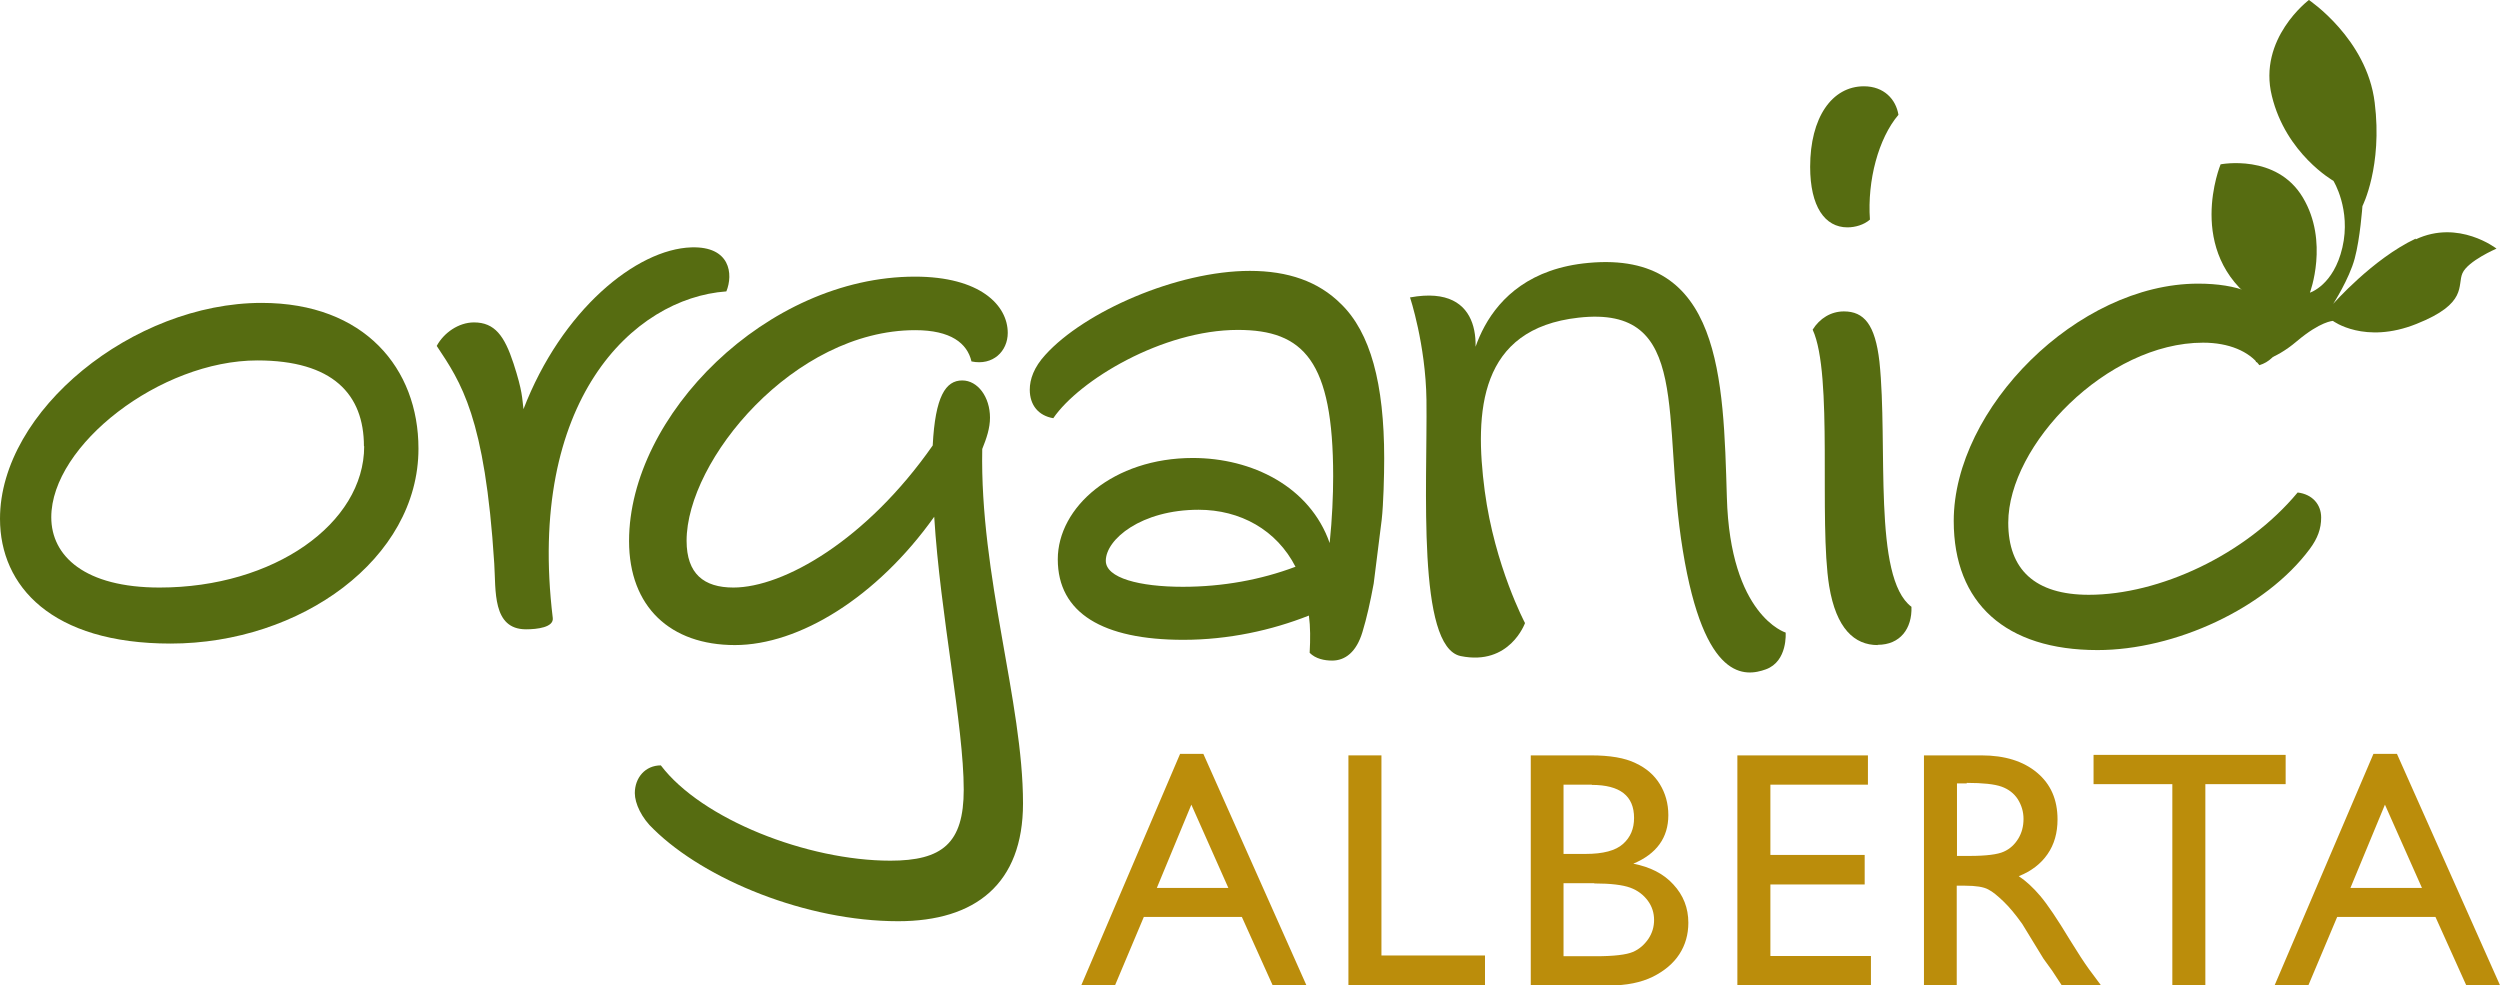<svg xmlns="http://www.w3.org/2000/svg" id="Layer_1" viewBox="0 0 9.995 3.94"><defs><style>.cls-1{fill:#566c11;}.cls-2{fill:#bb8d0b;}</style></defs><path class="cls-1" d="M1.673,1.794c0,.44-.471.779-.991.779-.475,0-.682-.229-.682-.499,0-.433.533-.863,1.046-.863.412,0,.627.263.627.582ZM1.455,1.784c0-.208-.125-.343-.426-.343-.388,0-.824.339-.824.627,0,.156.135.281.433.281.457,0,.818-.256.818-.565Z"></path><path class="cls-1" d="M2.092,1.638c.153-.399.453-.642.672-.649.156-.005.168.107.14.176-.374.027-.799.439-.694,1.306.004.037-.062.045-.107.045-.136,0-.12-.157-.127-.263-.037-.587-.133-.724-.23-.87.028-.052.087-.094.149-.094.083,0,.122.054.158.164.037.114.034.138.04.184Z"></path><path class="cls-1" d="M3.559,3.441c.208,0,.294-.069.294-.284,0-.256-.094-.7-.118-1.091-.229.322-.54.513-.797.513s-.423-.152-.423-.416c0-.502.551-1.057,1.143-1.057.26,0,.371.114.371.225,0,.073-.059.132-.145.114-.017-.073-.083-.125-.225-.125-.485,0-.914.52-.914.842,0,.132.069.187.187.187.201,0,.533-.19.797-.568.01-.197.052-.26.118-.26.062,0,.111.066.111.149,0,.042-.014.083-.031.125-.01.509.163,1.011.163,1.417,0,.322-.191.471-.499.471-.367,0-.772-.166-.977-.367-.049-.045-.076-.104-.076-.145,0-.062.042-.111.104-.111.163.215.585.381.918.381Z"></path><path class="cls-1" d="M7.386.909c-.09,0-.149-.083-.149-.242,0-.197.087-.322.215-.322.08,0,.128.052.138.114-.08.094-.125.263-.114.419-.024.021-.059.031-.09.031ZM7.507,2.579c-.093,0-.166-.066-.194-.236-.042-.263.017-.845-.066-1.025.028-.045.073-.073.125-.073.08,0,.125.052.142.201.035.333-.028.863.128.98.003.087-.045.152-.135.152Z"></path><path class="cls-1" d="M9.102,1.266c.042.08.01.17-.069.194-.042-.055-.121-.09-.225-.09-.385,0-.779.409-.779.72,0,.187.107.288.322.288.281,0,.627-.159.835-.409.059.007.094.048.094.1,0,.045-.014.083-.045.125-.177.239-.54.405-.849.405-.367,0-.575-.187-.575-.516,0-.45.495-.949.977-.949.156,0,.27.042.315.132Z"></path><path class="cls-1" d="M9.658.954c-.172.081-.33.261-.33.261,0,0,.064-.099.086-.181.022-.081.031-.21.031-.21,0,0,.081-.159.049-.414-.031-.255-.263-.41-.263-.41,0,0-.205.154-.148.384.056.231.246.339.246.339,0,0,.071.114.036.266-.035.152-.13.181-.13.181,0,0,.077-.204-.028-.38-.105-.177-.329-.133-.329-.133,0,0-.145.35.145.553l-.004.238s.07-.004.164-.084c.095-.08.144-.081.144-.081,0,0,.127.095.334.012.207-.082.162-.154.184-.203.022-.049.136-.098.136-.098,0,0-.151-.118-.323-.037Z"></path><path class="cls-2" d="M4.718,3.014h.093l.412.925h-.135l-.123-.273h-.392l-.115.273h-.135l.395-.925ZM4.911,3.55l-.148-.333-.138.333h.286Z"></path><path class="cls-2" d="M5.391,3.02h.132v.8h.414v.12h-.546v-.92Z"></path><path class="cls-2" d="M6.431,3.94h-.311v-.92h.241c.076,0,.135.01.178.031.043.02.075.048.097.084.022.036.034.077.034.124,0,.09-.047.155-.14.194.067.013.121.04.16.083.04.043.06.094.06.153,0,.047-.012.089-.036.126-.024.037-.06.067-.106.09-.047.023-.105.035-.175.035ZM6.364,3.137h-.113v.277h.088c.07,0,.12-.013.15-.04.03-.027.044-.061.044-.104,0-.088-.056-.132-.169-.132ZM6.374,3.531h-.123v.292h.13c.072,0,.121-.006.147-.017.026-.011.046-.029.062-.052.016-.024.023-.049.023-.076,0-.028-.008-.054-.025-.077-.017-.023-.04-.041-.07-.052-.03-.011-.078-.017-.144-.017Z"></path><path class="cls-2" d="M6.946,3.02h.522v.117h-.39v.281h.377v.118h-.377v.286h.402v.117h-.534v-.919Z"></path><path class="cls-2" d="M7.692,3.94v-.92h.23c.093,0,.167.023.222.069.055.046.082.108.082.187,0,.054-.013.1-.04.139-.027.039-.065.068-.115.088.029.019.058.046.086.079.028.033.068.092.118.175.032.052.058.092.077.118l.049.066h-.157l-.04-.061c-.001-.002-.004-.006-.008-.011l-.026-.036-.041-.067-.044-.072c-.027-.038-.052-.068-.075-.09-.023-.022-.043-.039-.061-.048-.018-.01-.049-.015-.092-.015h-.034v.4h-.132ZM7.863,3.132h-.039v.29h.05c.067,0,.113-.006.137-.017.025-.011.044-.029.058-.052.014-.023.021-.049.021-.079,0-.029-.008-.055-.023-.079-.015-.023-.037-.04-.065-.05-.028-.01-.074-.015-.139-.015Z"></path><path class="cls-2" d="M8.37,3.018h.768v.117h-.321v.804h-.132v-.804h-.315v-.117Z"></path><path class="cls-2" d="M9.49,3.014h.093l.412.925h-.135l-.123-.273h-.393l-.115.273h-.135l.395-.925ZM9.683,3.55l-.148-.333-.138.333h.286Z"></path><path class="cls-1" d="M5.492,2.333c-.014.076-.028.138-.045.194-.024.08-.069.114-.121.114-.031,0-.066-.007-.09-.031.003-.055.003-.104-.003-.149-.149.059-.322.097-.502.097-.322,0-.502-.107-.502-.322,0-.208.222-.405.54-.405.236,0,.468.114.547.34.01-.097.014-.191.014-.267,0-.461-.118-.585-.381-.585-.301,0-.634.201-.738.353-.059-.01-.094-.052-.094-.114,0-.042.017-.09.062-.139.156-.173.527-.336.818-.336.152,0,.274.042.364.132.118.114.173.319.173.617,0,.069-.003.184-.01.246M5.18,2.267c-.076-.149-.222-.229-.388-.229-.229,0-.371.118-.371.204,0,.069.135.104.308.104.159,0,.312-.028.45-.08Z"></path><path class="cls-1" d="M5.637,1.188s.063.189.066.411c.004.343-.039.988.137,1.024.196.04.257-.132.257-.132,0,0-.121-.228-.161-.528-.042-.319-.022-.649.375-.693.456-.051.33.403.417.931.086.528.251.504.332.475.088-.032.079-.147.079-.147,0,0-.222-.067-.235-.541-.014-.474-.022-.986-.553-.937-.464.042-.482.472-.481.478.051-.125.069-.395-.232-.34Z"></path></svg>